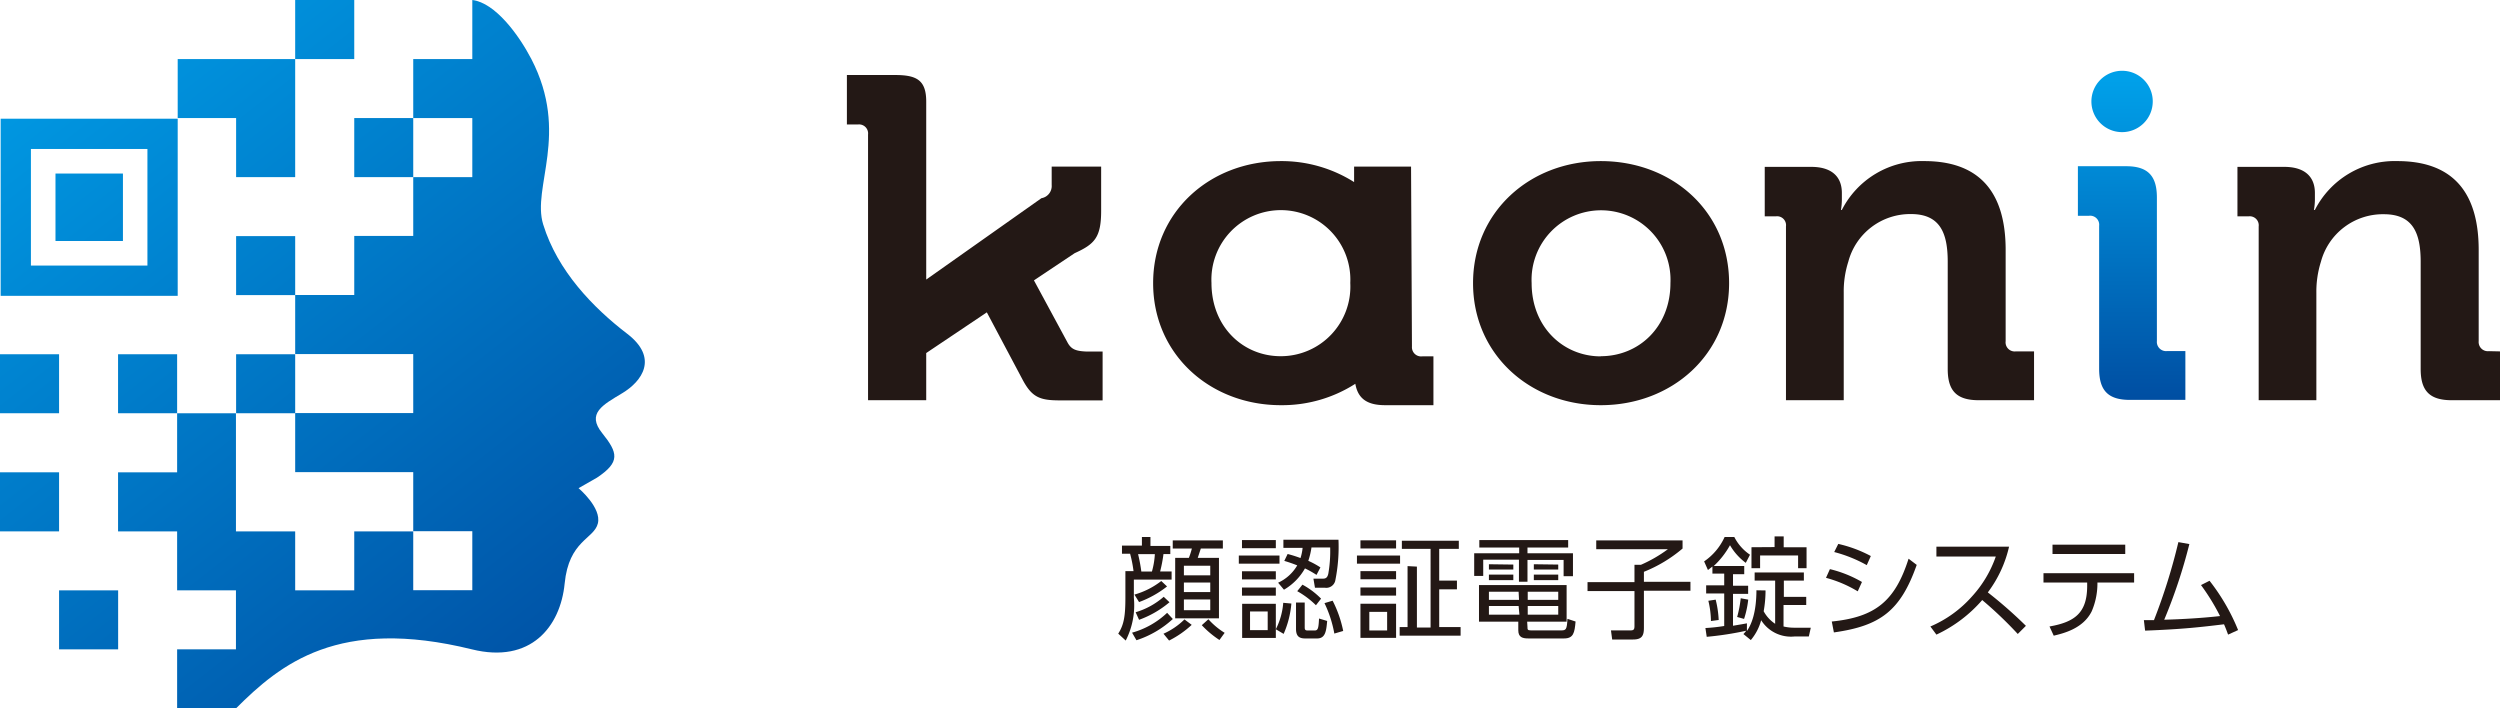 <svg xmlns="http://www.w3.org/2000/svg" xmlns:xlink="http://www.w3.org/1999/xlink" viewBox="0 0 307.27 87.07"><defs><style>.cls-1{fill:url(#linear-gradient);}.cls-2{fill:url(#linear-gradient-2);}.cls-3{fill:url(#linear-gradient-3);}.cls-4{fill:url(#linear-gradient-4);}.cls-5{fill:url(#linear-gradient-5);}.cls-6{fill:url(#linear-gradient-6);}.cls-7{fill:url(#linear-gradient-7);}.cls-8{fill:url(#linear-gradient-8);}.cls-9{fill:url(#linear-gradient-9);}.cls-10{fill:url(#linear-gradient-10);}.cls-11{fill:url(#linear-gradient-11);}.cls-12{fill:url(#linear-gradient-12);}.cls-13{fill:#231815;}.cls-14{fill:url(#linear-gradient-13);}.cls-15{fill:url(#linear-gradient-14);}</style><linearGradient id="linear-gradient" x1="3.34" y1="-4.53" x2="73.22" y2="84.76" gradientUnits="userSpaceOnUse"><stop offset="0" stop-color="#00a0e9"/><stop offset="1" stop-color="#004ea2"/></linearGradient><linearGradient id="linear-gradient-2" x1="-3.56" y1="0.89" x2="66.29" y2="90.14" xlink:href="#linear-gradient"/><linearGradient id="linear-gradient-3" x1="-12.55" y1="7.94" x2="57.28" y2="97.18" xlink:href="#linear-gradient"/><linearGradient id="linear-gradient-4" x1="-21.56" y1="14.98" x2="48.28" y2="104.22" xlink:href="#linear-gradient"/><linearGradient id="linear-gradient-5" x1="-28.61" y1="20.49" x2="41.25" y2="109.75" xlink:href="#linear-gradient"/><linearGradient id="linear-gradient-6" x1="-31.15" y1="22.48" x2="38.7" y2="111.73" xlink:href="#linear-gradient"/><linearGradient id="linear-gradient-7" x1="19.52" y1="-17.18" x2="89.38" y2="72.08" xlink:href="#linear-gradient"/><linearGradient id="linear-gradient-8" x1="11.82" y1="-11.15" x2="81.67" y2="78.11" xlink:href="#linear-gradient"/><linearGradient id="linear-gradient-9" x1="22.07" y1="-19.17" x2="91.92" y2="70.09" xlink:href="#linear-gradient"/><linearGradient id="linear-gradient-10" x1="3.48" y1="-4.63" x2="73.34" y2="84.64" xlink:href="#linear-gradient"/><linearGradient id="linear-gradient-11" x1="-6.49" y1="3.18" x2="63.36" y2="92.43" xlink:href="#linear-gradient"/><linearGradient id="linear-gradient-12" x1="-6.48" y1="3.18" x2="63.36" y2="92.43" xlink:href="#linear-gradient"/><linearGradient id="linear-gradient-13" x1="261.96" y1="9.85" x2="261.96" y2="49.19" xlink:href="#linear-gradient"/><linearGradient id="linear-gradient-14" x1="260.82" y1="9.85" x2="260.82" y2="49.19" xlink:href="#linear-gradient"/></defs><g id="レイヤー_2" data-name="レイヤー 2"><g id="レイヤー_1-2" data-name="レイヤー 1"><path class="cls-1" d="M77.06,41c-4.15-3.18-8.54-7.7-10.3-13.42C65.34,23,70.06,16.44,65.31,7.26,63.75,4.26,60.86.34,58.05,0V7.26H50.79v7.25h7.26v7.26H50.79V29H43.54v7.26H36.28v7.26H50.79v7.25H36.28v7.26H50.79v7.26h7.26v7.25H50.79V65.31H43.54v7.25H36.28V65.31H29V50.79H21.77v7.26H14.51v7.26h7.26v7.25H29v7.25H21.77v7.26H29c5.49-5.48,12.6-11.3,29-7.26,7.23,1.79,10.88-2.78,11.4-8.09s3.59-5.45,4.08-7.38S71.11,60,71.11,60l2.26-1.29c2.9-1.93,2.58-3.06.64-5.48s.07-3.46,2.48-4.91S81,44,77.06,41Z"/><rect class="cls-2" x="29.02" y="43.54" width="7.26" height="7.25"/><rect class="cls-3" x="14.51" y="43.54" width="7.26" height="7.25"/><rect class="cls-4" y="43.54" width="7.26" height="7.25"/><rect class="cls-5" y="58.05" width="7.26" height="7.26"/><rect class="cls-6" x="7.26" y="72.56" width="7.26" height="7.25"/><rect class="cls-7" x="43.54" y="14.51" width="7.25" height="7.26"/><polygon class="cls-8" points="29.02 21.77 36.28 21.77 36.28 14.51 36.28 7.26 21.84 7.26 21.84 14.51 29.02 14.51 29.02 21.77"/><rect class="cls-9" x="36.28" width="7.26" height="7.26"/><rect class="cls-10" x="29.02" y="29.02" width="7.26" height="7.25"/><path class="cls-11" d="M21.84,14.59H.08V36.36H21.84ZM18.12,32.64H3.8V18.31H18.12Z"/><rect class="cls-12" x="6.82" y="21.33" width="8.29" height="8.29"/><path class="cls-13" d="M141.4,66v1.1h2.44v1H143a17.79,17.79,0,0,1-.41,2.14H144v1h-4.64v2.23a9.52,9.52,0,0,1-1,5.26l-.92-.85c.72-1.13.88-2.21.88-4.49V70.2h1a15.61,15.61,0,0,0-.42-2.14h-1v-1h2.45V66Zm-2.26,11.76a10.25,10.25,0,0,0,4.31-2.44l.7.76a12.13,12.13,0,0,1-4.47,2.61Zm.29-4.68a9.62,9.62,0,0,0,3.3-1.67l.71.67A12.54,12.54,0,0,1,140,74Zm.15,2.17a9.29,9.29,0,0,0,3.45-1.9l.71.67A12.26,12.26,0,0,1,140,76.18Zm2-5a9.67,9.67,0,0,0,.36-2.14h-2.06a20.4,20.4,0,0,1,.4,2.14ZM143,77.89a8.68,8.68,0,0,0,2.58-1.76l.89.67a12,12,0,0,1-2.78,1.93Zm7.3-10.47h-2.71l-.38,1.15h2.61V76h-5.38V68.57h1.68a9.16,9.16,0,0,0,.37-1.15h-2.35v-1h6.16Zm-1.55,2.11h-3.24v1.18h3.24Zm0,2.07h-3.24v1.17h3.24Zm0,2.08h-3.24V75h3.24Zm-.23,2.43a9,9,0,0,0,2,1.67l-.64.88a11.67,11.67,0,0,1-2.17-1.82Z"/><path class="cls-13" d="M157.26,68.28v1h-5v-1Zm-.45-1.9v1h-4.16v-1Zm0,3.83v1h-4.16v-1Zm0,2v1h-4.16v-1Zm0,2v4.2h-4.14v-4.2Zm-1,.94h-2.17v2.3h2.17Zm1,2.19a8.6,8.6,0,0,0,.91-3.25l1,.09a11.65,11.65,0,0,1-.95,3.73Zm.28-5.72a5.23,5.23,0,0,0,2.35-2.13,16.75,16.75,0,0,0-1.59-.55l.41-.85a15.07,15.07,0,0,1,1.58.5,5.79,5.79,0,0,0,.26-1.25h-2.36v-1h6.77a20.9,20.9,0,0,1-.4,5.05,1.14,1.14,0,0,1-1.26.85h-1.23l-.19-1.12h1.2c.42,0,.55-.26.63-.61a16.35,16.35,0,0,0,.23-3.22h-2.3a9.15,9.15,0,0,1-.39,1.64,10,10,0,0,1,1.49.81l-.48.92a12,12,0,0,0-1.42-.8,7,7,0,0,1-2.58,2.62Zm3.27,2.44v3c0,.24,0,.43.34.43h.89c.42,0,.47-.32.53-1.47l1,.3c-.11,1.2-.2,2.15-1.23,2.15h-1.49c-.74,0-1.11-.3-1.11-1.17V74.06Zm1.38.33a10.65,10.65,0,0,0-2.3-1.73l.64-.8a9.62,9.62,0,0,1,2.29,1.72ZM164,77.87a14.53,14.53,0,0,0-1.21-3.74l1-.3a14.32,14.32,0,0,1,1.3,3.72Z"/><path class="cls-13" d="M172.08,68.28v1h-5.3v-1Zm-.49-1.87v1h-4.38v-1Zm0,3.79v1h-4.38v-1Zm0,2v1h-4.38v-1Zm0,2v4.2h-4.38v-4.2Zm-1.1,1H168.3v2.29h2.19Zm3.66-5.56v7.49h1.68V67.46H172.3v-1h7v1h-2.41v3.9h2.18v1.07h-2.18v4.64h2.63v1.06h-7.49V77.07H173V69.58Z"/><path class="cls-13" d="M192.74,67.3h-5V68h5.59v2.82h-1.15v-2h-4.44v2.68h-1.05V68.79H182.3v2h-1.11V68h5.53V67.3h-4.9v-.92h10.92Zm-5,9.76c0,.31,0,.42.43.42h3.71c.58,0,.71-.08.77-1.42l1,.33c-.12,1.38-.25,2.08-1.42,2.08h-4.38c-.7,0-1.24-.13-1.24-1V76.41h-4.83v-4.5h10.77v4.5h-4.85Zm-1.09-2.58H183v1.07h3.75Zm0-1.75H183v1h3.7ZM186,69.39V70h-3v-.65Zm0,1.23v.68h-3v-.68Zm5.52,2.11h-3.75v1h3.75Zm0,1.75h-3.75v1.07h3.75Zm0-5.09V70h-3v-.65Zm0,1.23v.68h-3v-.68Z"/><path class="cls-13" d="M206.8,66.42v1a17.15,17.15,0,0,1-4.75,2.86v1.23h5.72v1.1h-5.72v4.56c0,1-.28,1.43-1.34,1.43h-2.56L198,77.48l2.39,0c.36,0,.5-.07.5-.52V72.65h-5.77v-1.1h5.77V69.42h.79A16.88,16.88,0,0,0,205,67.5h-8.81V66.42Z"/><path class="cls-13" d="M217,72.57a14.86,14.86,0,0,1-.23,2.56,4.32,4.32,0,0,0,1.41,1.54V71.36h-2.52v-1h6.05v1h-2.46v2H222v1h-2.79v2.64a5.6,5.6,0,0,0,1.35.15h2l-.24,1.08h-1.78a4.33,4.33,0,0,1-4.08-2,6.32,6.32,0,0,1-1.27,2.44l-.91-.74a4.35,4.35,0,0,0,.35-.41,39.33,39.33,0,0,1-4.86.75l-.16-1.08a21.42,21.42,0,0,0,2.31-.25v-4h-2.22v-1h2.22V70.5h-1.45v-.87l-.55.43L209.45,69a7.27,7.27,0,0,0,2.52-3h1.19a5.76,5.76,0,0,0,1.93,2.18l-.52,1a7.21,7.21,0,0,1-1.94-2.17,10.27,10.27,0,0,1-2,2.56h3.75v1H213v1.42h1.86v1H213v3.92c1.23-.21,1.37-.23,1.71-.3l0,.94c.57-.81,1.16-2.28,1.17-5Zm-6.13,1.13a12.44,12.44,0,0,1,.37,2.5l-.95.13a11.22,11.22,0,0,0-.32-2.49Zm4,0a11.61,11.61,0,0,1-.51,2.37l-.85-.24a14.34,14.34,0,0,0,.44-2.3Zm3.24-6.46V65.93h1.12v1.33h2.81v2.58H221V68.27h-4.67v1.57h-1.06V67.26Z"/><path class="cls-13" d="M228.33,72.68a15.06,15.06,0,0,0-3.9-1.66l.48-1.07a14.58,14.58,0,0,1,3.94,1.58Zm-3.19,3.71c5.36-.54,7.78-2.51,9.44-7.72l1,.76c-2,5.66-4.48,7.5-10.18,8.3Zm4.3-6.93a16.82,16.82,0,0,0-4-1.61l.5-1a16,16,0,0,1,4,1.49Z"/><path class="cls-13" d="M246.93,67.19a14.81,14.81,0,0,1-2.61,5.62A54.27,54.27,0,0,1,249,76.92l-1,1a48.65,48.65,0,0,0-4.37-4.17A16.87,16.87,0,0,1,238,78l-.74-1a14.33,14.33,0,0,0,5.12-3.7,14.14,14.14,0,0,0,2.92-4.9H238V67.19Z"/><path class="cls-13" d="M257.79,71.84a8.67,8.67,0,0,1-.7,3.29c-1.06,2.15-3.51,2.72-4.67,3L251.9,77c3.12-.55,4.63-1.68,4.63-5V71.6h-5.37V70.45H262.3V71.6h-4.51Zm3.42-4.9v1.15h-8.94V66.94Z"/><path class="cls-13" d="M263.5,76.22l1.24,0a71.44,71.44,0,0,0,3-9.59l1.35.24A64.84,64.84,0,0,1,266,76.17c2.19-.06,4.71-.21,6.86-.45a26.13,26.13,0,0,0-2.34-3.81l1.05-.53a25.07,25.07,0,0,1,3.51,6.06l-1.23.56c-.17-.46-.26-.72-.5-1.27-2.84.34-4.95.6-9.7.78Z"/><path class="cls-13" d="M305.9,43.16a1.13,1.13,0,0,1-1.25-1.23V30.72c0-7.59-3.65-10.92-10-10.92a11,11,0,0,0-10.13,6h-.12a7.48,7.48,0,0,0,.12-1.24v-.84c0-2-1.25-3.21-3.77-3.21H275v6.08h1.37a1.11,1.11,0,0,1,1.24,1.24V49.19h7.09V36a12.24,12.24,0,0,1,.56-3.83A7.88,7.88,0,0,1,293,26.33c3.61,0,4.52,2.37,4.52,5.86V45.36c0,2.7,1.12,3.83,3.82,3.83h5.93v-6Z"/><path class="cls-13" d="M196.75,19.8c-8.72,0-15.7,6.25-15.7,15s7,15,15.7,15,15.77-6.19,15.77-15S205.54,19.8,196.75,19.8Zm0,24c-4.61,0-8.5-3.6-8.5-9a8.54,8.54,0,1,1,17.06,0C205.31,40.18,201.43,43.78,196.75,43.78Z"/><path class="cls-13" d="M246.51,41.93V30.72c0-7.59-3.67-10.92-10-10.92a11,11,0,0,0-10.13,6h-.11a8.14,8.14,0,0,0,.11-1.24v-.84c0-2-1.24-3.21-3.77-3.21h-5.71v6.08h1.37a1.1,1.1,0,0,1,1.24,1.24V49.19h7.1V36a12,12,0,0,1,.56-3.83,7.87,7.87,0,0,1,7.71-5.86c3.6,0,4.51,2.37,4.51,5.86V45.36c0,2.7,1.12,3.83,3.82,3.83H250v-6h-2.25A1.12,1.12,0,0,1,246.51,41.93Z"/><path class="cls-13" d="M173.54,42.6l-.11-22.12h-7v1.9a16.68,16.68,0,0,0-9-2.58c-8.73,0-15.7,6.25-15.7,15s7,15,15.7,15a16.65,16.65,0,0,0,9.15-2.63c.32,1.83,1.46,2.63,3.66,2.63h5.94v-6h-1.37A1.13,1.13,0,0,1,173.54,42.6ZM157.4,43.78c-4.61,0-8.5-3.6-8.5-9a8.54,8.54,0,1,1,17.06,0A8.55,8.55,0,0,1,157.4,43.78Z"/><path class="cls-13" d="M131.21,42.1l-4.13-7.64,5-3.34c2.44-1.11,3.26-1.91,3.26-5.21V20.48h-6.08v2.25A1.52,1.52,0,0,1,128,24.36l-14.16,10V12.49c0-2.65-1.18-3.27-3.83-3.27h-5.92V15.3h1.36a1.11,1.11,0,0,1,1.24,1.24V49.19h7.15v-5.8l7.45-5,4.43,8.34c1.12,2.08,2.08,2.48,4.5,2.48h5.3v-6h-1.92C132.23,43.16,131.67,42.94,131.21,42.1Z"/><path class="cls-14" d="M258,27.76a1.11,1.11,0,0,0-1.24-1.24h-1.37V20.43h5.94c2.65,0,3.77,1.18,3.77,3.84V41.91a1.13,1.13,0,0,0,1.24,1.24h2.26v6h-6.82c-2.66,0-3.78-1.13-3.78-3.84Z"/><path class="cls-15" d="M264.59,12.46a3.77,3.77,0,1,1-3.77-3.76A3.76,3.76,0,0,1,264.59,12.46Z"/></g></g></svg>